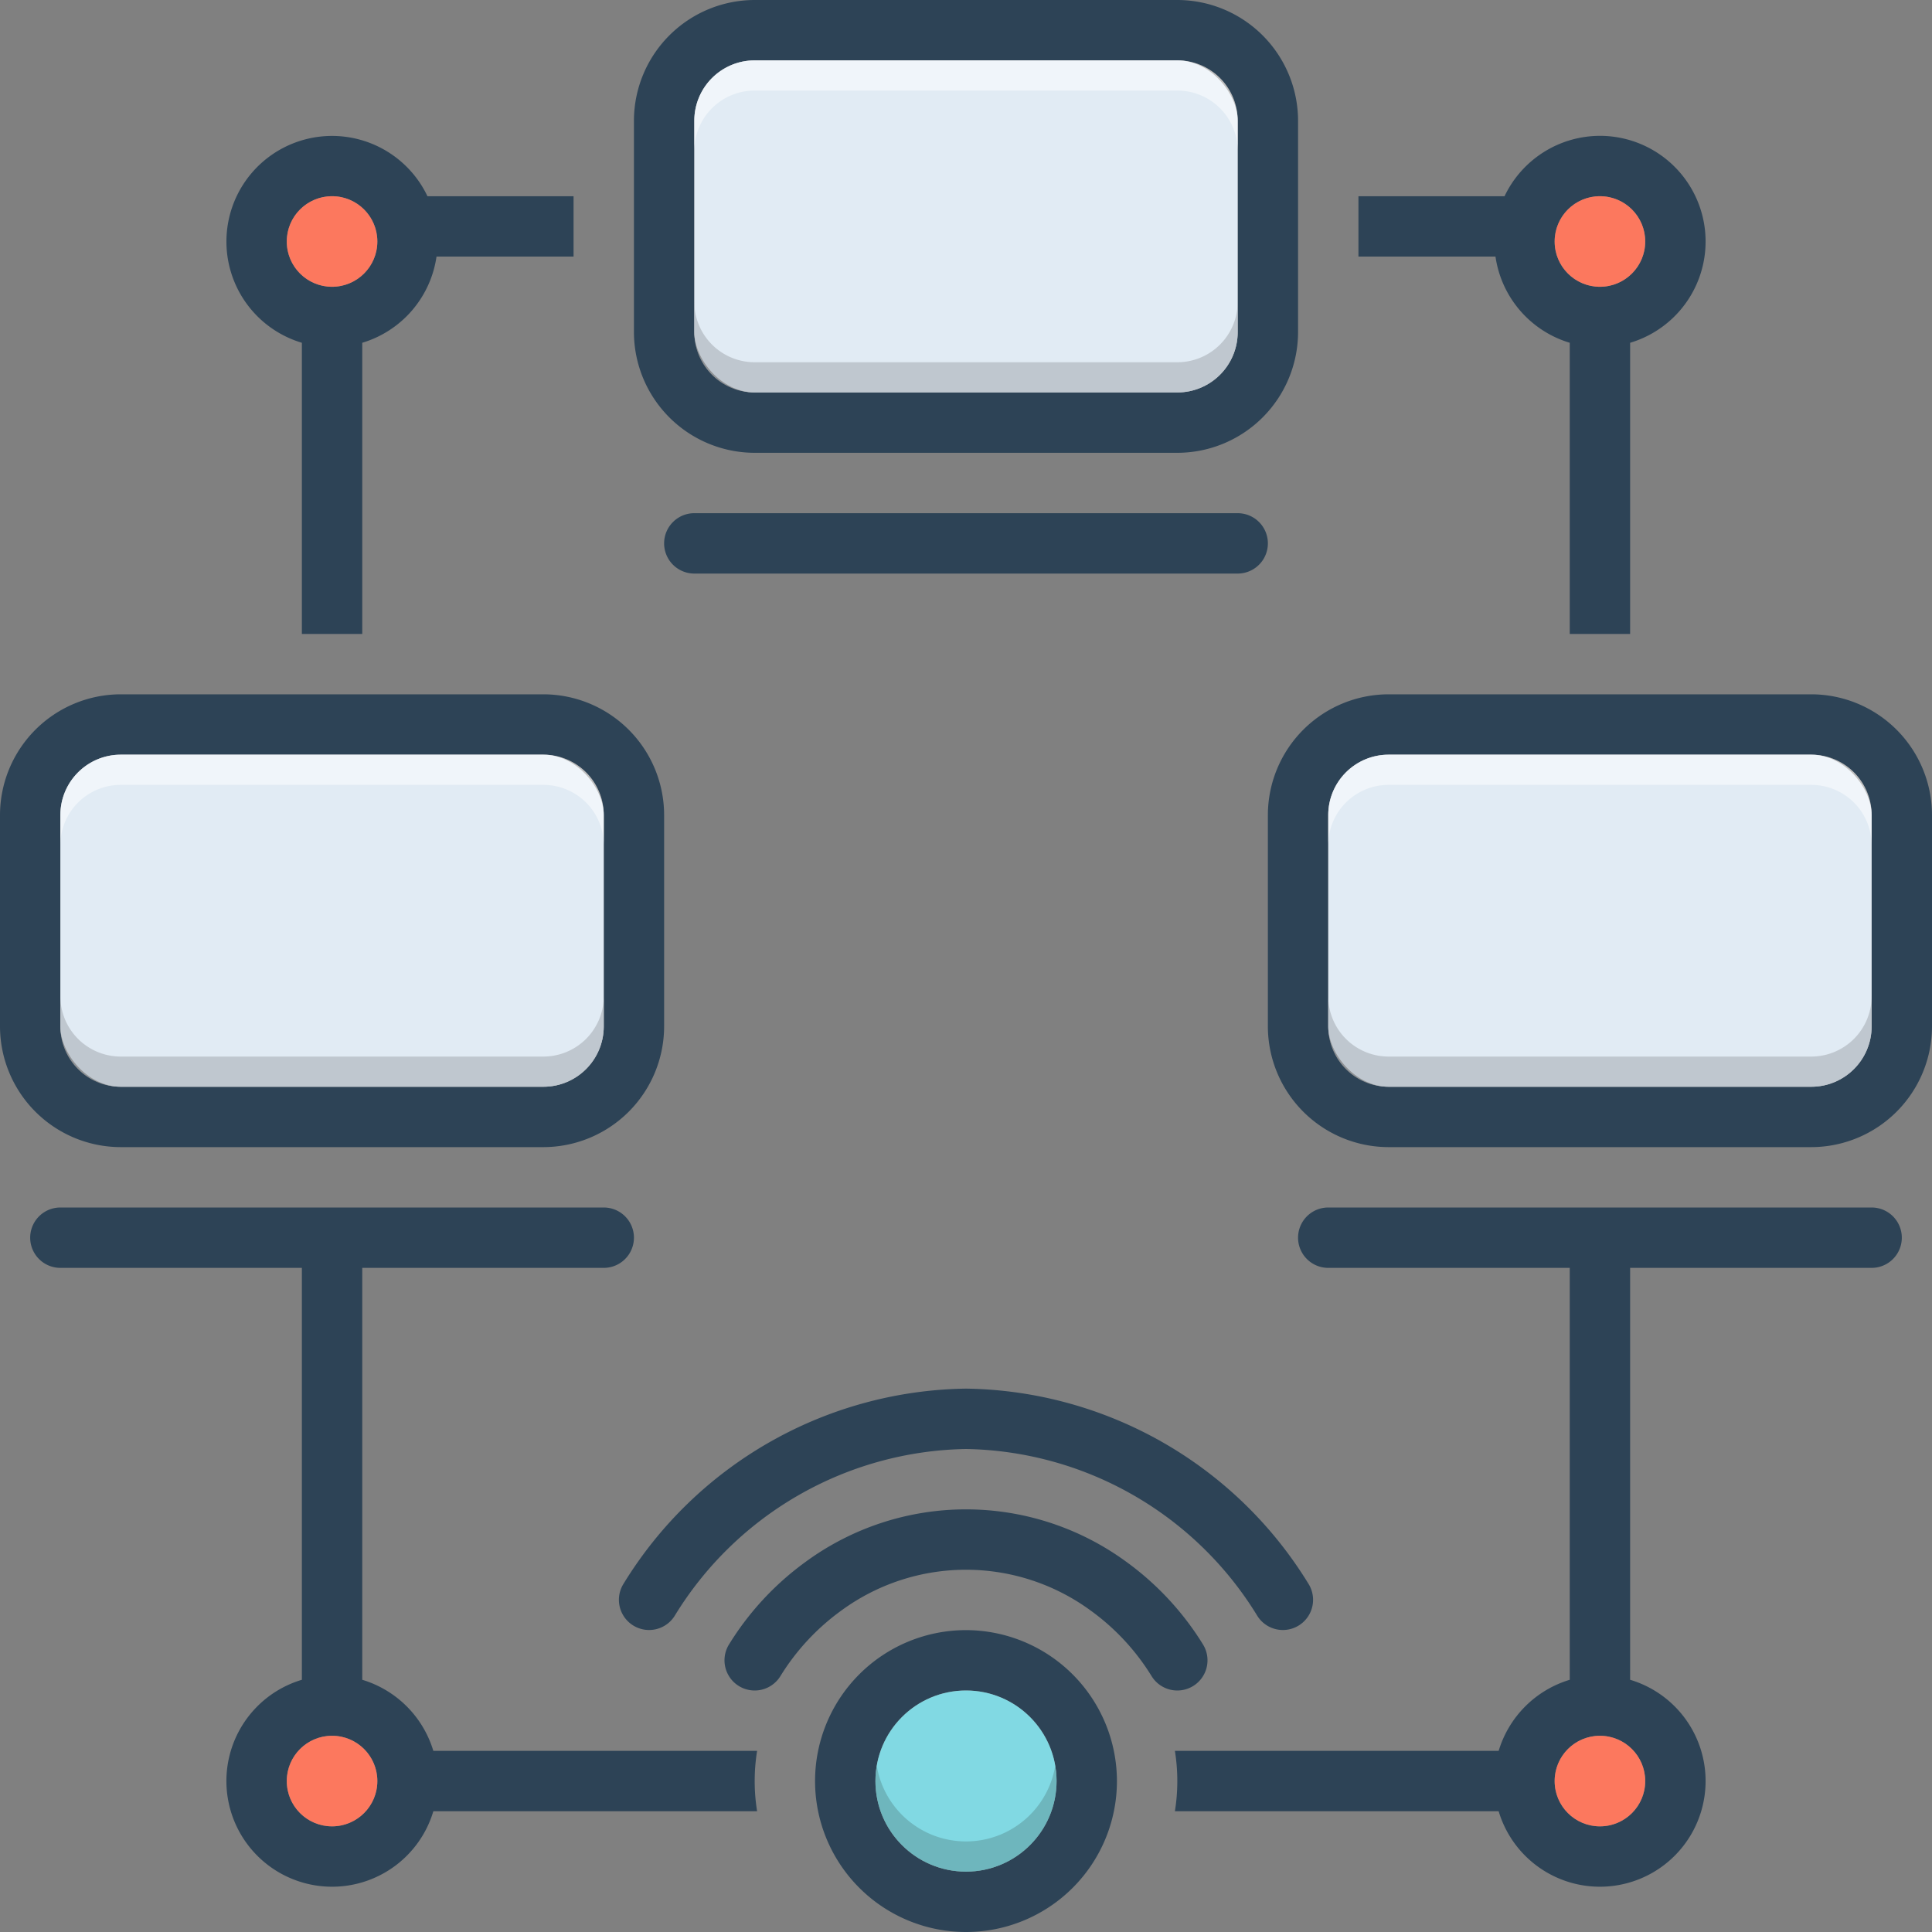 <svg xmlns="http://www.w3.org/2000/svg" data-name="Layer 1" viewBox="0 0 128 128"><rect x="0" y="0" width="128" height="128" fill="#808080" stroke="none"/><path fill="#2d4356" d="M36 46H8a8.01 8.01 0 0 0-8 8v14a8.01 8.01 0 0 0 8 8h28a8.01 8.01 0 0 0 8-8V54a8.01 8.01 0 0 0-8-8Zm4 22a3.999 3.999 0 0 1-4 4H8a3.999 3.999 0 0 1-4-4V54a3.999 3.999 0 0 1 4-4h28a3.999 3.999 0 0 1 4 4Z"/><rect width="36" height="22" x="4" y="50" fill="#e1ebf4" rx="4" ry="4"/><path fill="#2d4356" d="M120 46H92a8.01 8.01 0 0 0-8 8v14a8.01 8.01 0 0 0 8 8h28a8.01 8.01 0 0 0 8-8V54a8.01 8.01 0 0 0-8-8Zm4 22a3.999 3.999 0 0 1-4 4H92a3.999 3.999 0 0 1-4-4V54a3.999 3.999 0 0 1 4-4h28a3.999 3.999 0 0 1 4 4Z"/><rect width="36" height="22" x="88" y="50" fill="#e1ebf4" rx="4" ry="4"/><path fill="#2d4356" d="M124 80H88a2 2 0 0 0 0 4h16v27.29a7.038 7.038 0 0 0-4.71 4.71H77.84a12.582 12.582 0 0 1 0 4h21.45a7.001 7.001 0 1 0 8.71-8.71V84h16a2 2 0 0 0 0-4Zm-15 38a3 3 0 1 1-3-3 3.009 3.009 0 0 1 3 3Z"/><circle cx="106" cy="118" r="3" fill="#fc785e"/><path fill="#2d4356" d="M78 0H50a8.01 8.01 0 0 0-8 8v14a8.01 8.01 0 0 0 8 8h28a8.01 8.01 0 0 0 8-8V8a8.01 8.01 0 0 0-8-8Zm4 22a3.999 3.999 0 0 1-4 4H50a3.999 3.999 0 0 1-4-4V8a3.999 3.999 0 0 1 4-4h28a3.999 3.999 0 0 1 4 4Z"/><rect width="36" height="22" x="46" y="4" fill="#e1ebf4" rx="4" ry="4"/><path fill="#2d4356" d="M82 34H46a2 2 0 0 0 0 4h36a2 2 0 0 0 0-4zM28.32 13A6.998 6.998 0 1 0 20 22.71V42h4V22.71A7.008 7.008 0 0 0 28.92 17H38v-4zM22 19a3 3 0 1 1 3-3 3.009 3.009 0 0 1-3 3z"/><circle cx="22" cy="16" r="3" fill="#fc785e"/><path fill="#2d4356" d="M106 9a7.01 7.01 0 0 0-6.32 4H90v4h9.08a7.008 7.008 0 0 0 4.92 5.71V42h4V22.71A7.001 7.001 0 0 0 106 9Zm0 10a3 3 0 1 1 3-3 3.009 3.009 0 0 1-3 3Z"/><circle cx="106" cy="16" r="3" fill="#fc785e"/><path fill="#2d4356" d="M64 92a27.044 27.044 0 0 0-22.687 12.925 2 2 0 0 0 3.373 2.15A23.067 23.067 0 0 1 64 96a23.067 23.067 0 0 1 19.313 11.075 2 2 0 0 0 3.373-2.15A27.044 27.044 0 0 0 64 92Z"/><path fill="#2d4356" d="M76.299 111.052a2 2 0 0 0 3.402-2.104 19.181 19.181 0 0 0-5.08-5.474 17.972 17.972 0 0 0-21.24-.002 19.185 19.185 0 0 0-5.082 5.476 2 2 0 0 0 3.402 2.104 15.181 15.181 0 0 1 4.028-4.341 13.971 13.971 0 0 1 16.543.001 15.177 15.177 0 0 1 4.027 4.34Z"/><path fill="#2d4356" d="M64 108a10 10 0 1 0 10 10 10.016 10.016 0 0 0-10-10Zm0 16a6 6 0 1 1 6-6 6.005 6.005 0 0 1-6 6Z"/><circle cx="64" cy="118" r="6" fill="#81d9e3"/><path fill="#2d4356" d="M50.16 116H28.71a7.038 7.038 0 0 0-4.71-4.71V84h16a2 2 0 0 0 0-4H4a2 2 0 0 0 0 4h16v27.29a7.001 7.001 0 1 0 8.71 8.71h21.45a12.582 12.582 0 0 1 0-4ZM22 121a3 3 0 1 1 3-3 3.009 3.009 0 0 1-3 3Z"/><circle cx="22" cy="118" r="3" fill="#fc785e"/><path fill="#fff" d="M40 54v2a3.999 3.999 0 0 0-4-4H8a3.999 3.999 0 0 0-4 4v-2a3.999 3.999 0 0 1 4-4h28a3.999 3.999 0 0 1 4 4Z" opacity=".5"/><path fill="#9fa5aa" d="M40 66v2a3.999 3.999 0 0 1-4 4H8a3.999 3.999 0 0 1-4-4v-2a3.999 3.999 0 0 0 4 4h28a3.999 3.999 0 0 0 4-4Z" opacity=".5"/><path fill="#fff" d="M124 54v2a3.999 3.999 0 0 0-4-4H92a3.999 3.999 0 0 0-4 4v-2a3.999 3.999 0 0 1 4-4h28a3.999 3.999 0 0 1 4 4Z" opacity=".5"/><path fill="#9fa5aa" d="M124 66v2a3.999 3.999 0 0 1-4 4H92a3.999 3.999 0 0 1-4-4v-2a3.999 3.999 0 0 0 4 4h28a3.999 3.999 0 0 0 4-4Z" opacity=".5"/><path fill="#fff" d="M82 8v2a3.999 3.999 0 0 0-4-4H50a3.999 3.999 0 0 0-4 4V8a3.999 3.999 0 0 1 4-4h28a3.999 3.999 0 0 1 4 4Z" opacity=".5"/><path fill="#9fa5aa" d="M82 20v2a3.999 3.999 0 0 1-4 4H50a3.999 3.999 0 0 1-4-4v-2a3.999 3.999 0 0 0 4 4h28a3.999 3.999 0 0 0 4-4Z" opacity=".5"/><path fill="#426666" d="M70 118a6 6 0 0 1-12 0 5.47 5.47 0 0 1 .09-1 5.993 5.993 0 0 0 11.82 0 5.47 5.47 0 0 1 .09 1Z" opacity=".3"/></svg>